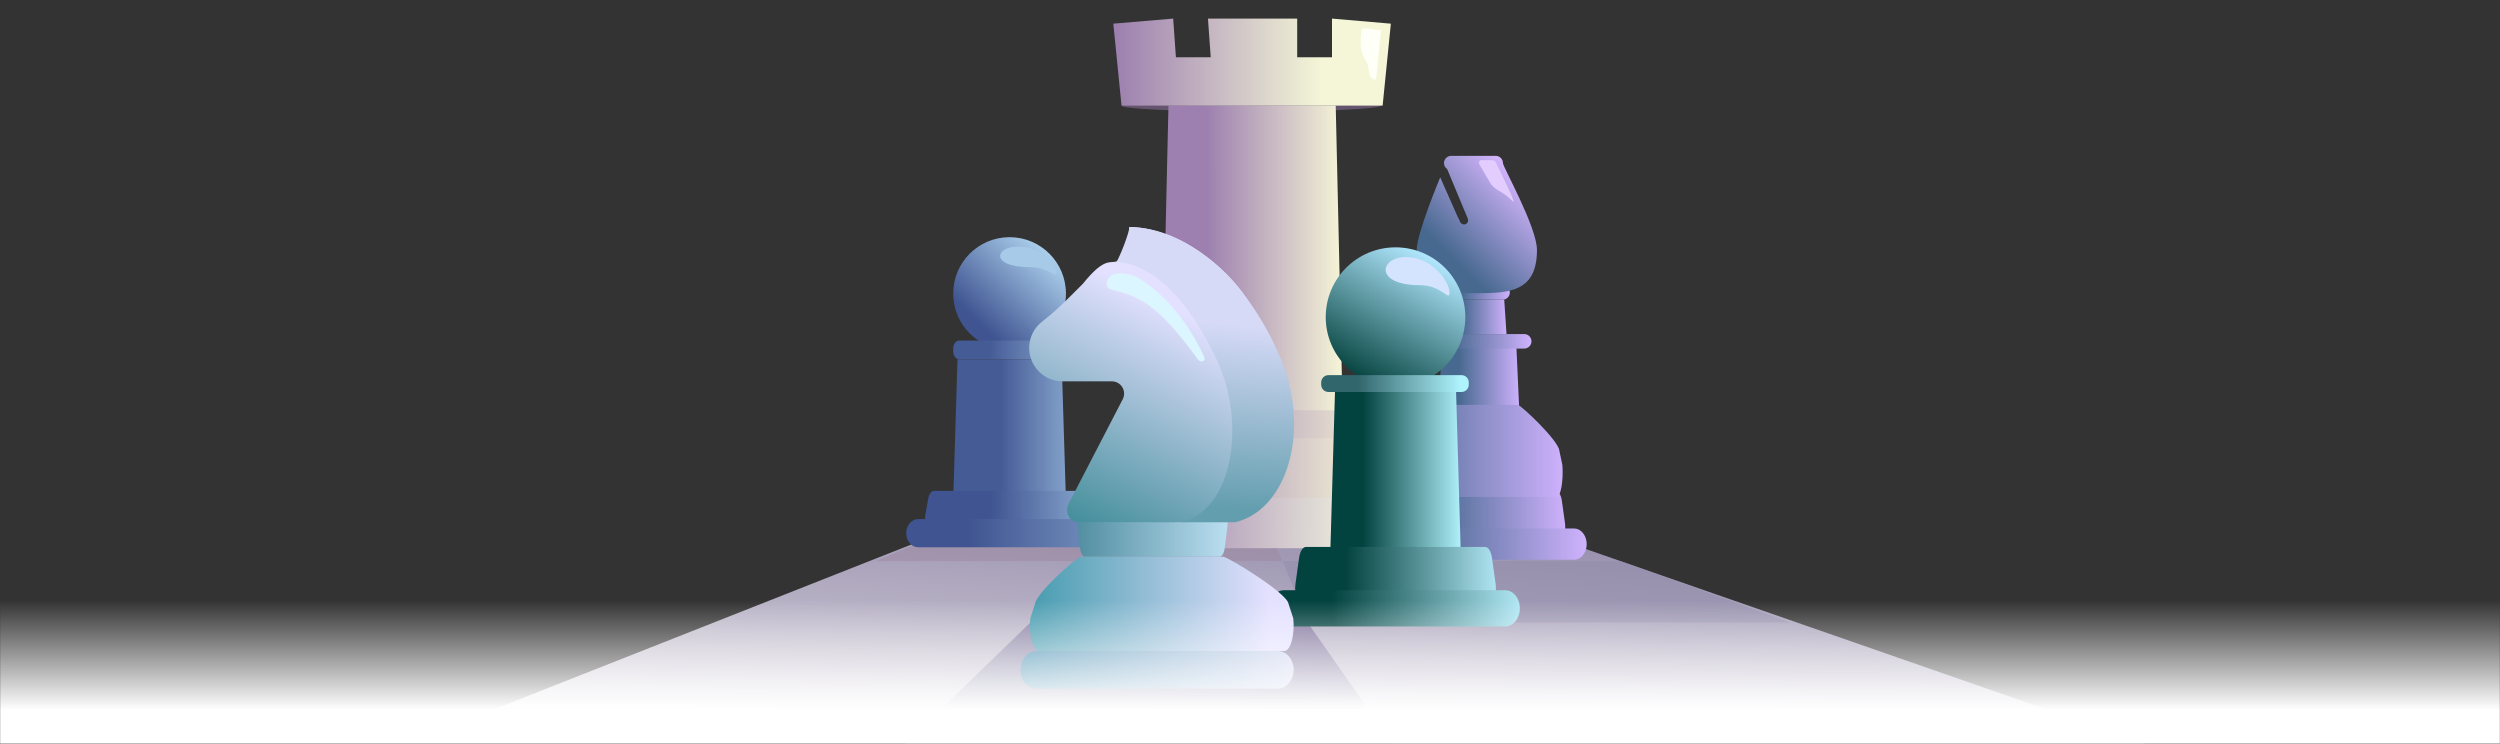 <svg width="1882" height="560" viewBox="0 0 1882 560" fill="none" xmlns="http://www.w3.org/2000/svg">
<rect x="0" y="0" width="1882" height="560" fill="#333333" stroke="none"/>
<mask id="mask0_846_9439" style="mask-type:alpha" maskUnits="userSpaceOnUse" x="0" y="0" width="1882" height="560">
<rect width="1882" height="560" fill="#D9D9D9"/>
</mask>
<g mask="url(#mask0_846_9439)">
<path d="M1724.87 598.179L349 543.035L781.921 372.02H1075.22L1724.87 598.179Z" fill="url(#paint0_linear_846_9439)"/>
<path d="M1053.01 566.609H674.552L775.254 469.029H984.625L1053.01 566.609Z" fill="url(#paint1_linear_846_9439)"/>
<g opacity="0.5">
<path d="M781.98 372.02L658.893 422.436H965.511L943.693 372.02H781.98Z" fill="#9D879F"/>
<path d="M965.511 422.436L984.473 468.65H1347.73L1220.29 422.436H965.511Z" fill="#908BAA"/>
</g>
<path d="M941.897 84.032C995.806 84.032 1039.51 81.993 1039.51 79.477C1039.51 76.962 995.806 74.922 941.897 74.922C887.987 74.922 844.285 76.962 844.285 79.477C844.285 81.993 887.987 84.032 941.897 84.032Z" fill="#64546D"/>
<path d="M1027.47 306.348H857.663C853.879 306.348 850.812 309.411 850.812 313.189V324.633C850.812 328.411 853.879 331.474 857.663 331.474H1027.47C1031.25 331.474 1034.32 328.411 1034.32 324.633V313.189C1034.32 309.411 1031.25 306.348 1027.47 306.348Z" fill="url(#paint2_linear_846_9439)"/>
<path d="M1010.75 308.826H874.377L879.616 79.477H1005.53L1010.75 308.826Z" fill="url(#paint3_linear_846_9439)"/>
<path d="M1039.56 388.758H845.59C840.593 388.758 836.999 378.57 838.418 368.413L842.205 341.227C843.14 334.483 846.058 329.864 849.378 329.864H1035.77C1039.09 329.864 1042.01 334.483 1042.94 341.227L1046.73 368.413C1048.15 378.57 1044.55 388.758 1039.56 388.758Z" fill="url(#paint4_linear_846_9439)"/>
<path d="M1057.77 412.66H827.36C816.932 412.66 809.614 399.88 813.015 387.615C815.127 380.002 820.881 374.884 827.36 374.884H1057.77C1064.23 374.884 1070 379.986 1072.12 387.615C1075.52 399.88 1068.2 412.66 1057.77 412.66Z" fill="url(#paint5_linear_846_9439)"/>
<path d="M1002.73 14V43.133H976.518V14H909.354L911.433 43.133H885.225L883.162 14L838.095 17.815L844.284 79.478H1040.85L1047.04 17.815L1002.73 14Z" fill="url(#paint6_linear_846_9439)"/>
<path d="M1024.89 22.473C1024.08 30.645 1023.14 38.536 1027.95 45.183C1031.8 50.528 1028.78 60.018 1035.91 60.018L1039.66 22.71L1026.37 21.244C1025.63 21.185 1024.91 22.458 1024.91 22.458L1024.89 22.473Z" fill="#FEFFF6"/>
<path d="M759.995 263.428C783.432 263.428 802.431 244.427 802.431 220.987C802.431 197.548 783.432 178.546 759.995 178.546C736.559 178.546 717.56 197.548 717.56 220.987C717.56 244.427 736.559 263.428 759.995 263.428Z" fill="url(#paint7_linear_846_9439)"/>
<path d="M802.431 376.605H717.56L720.815 270.502H799.175L802.431 376.605Z" fill="url(#paint8_linear_846_9439)"/>
<path d="M795.358 205.338C795.358 210.376 790.154 201.13 775.84 201.13C744.934 201.13 748.931 185.62 766.411 185.62C783.891 185.62 795.358 199.196 795.358 205.338Z" fill="#A8CAE9"/>
<path d="M804.964 256.355H722.099C719.592 256.355 717.56 259.091 717.56 262.465V264.392C717.56 267.766 719.592 270.502 722.099 270.502H804.964C807.471 270.502 809.503 267.766 809.503 264.392V262.465C809.503 259.091 807.471 256.355 804.964 256.355Z" fill="url(#paint9_linear_846_9439)"/>
<path d="M819.087 397.826H700.903C697.858 397.826 695.671 392.929 696.531 388.049L698.837 374.993C699.413 371.757 701.186 369.532 703.209 369.532H816.781C818.804 369.532 820.578 371.749 821.154 374.993L823.46 388.049C824.319 392.929 822.133 397.826 819.087 397.826Z" fill="url(#paint10_linear_846_9439)"/>
<path d="M828.74 411.972H691.256C685.035 411.972 680.668 404.792 682.702 397.902C683.959 393.626 687.4 390.752 691.256 390.752H828.74C832.595 390.752 836.036 393.626 837.293 397.902C839.317 404.792 834.96 411.972 828.74 411.972Z" fill="url(#paint11_linear_846_9439)"/>
<path d="M1173.64 406.472H1052.8C1049.69 406.472 1047.45 400.129 1048.33 393.798L1050.69 376.861C1051.28 372.662 1053.1 369.786 1055.17 369.786H1171.28C1173.35 369.786 1175.17 372.662 1175.76 376.861L1178.12 393.798C1179.01 400.129 1176.77 406.472 1173.65 406.472H1173.64Z" fill="url(#paint12_linear_846_9439)"/>
<path d="M1143.91 313.452H1082.9L1085.24 261.767H1141.57L1143.91 313.452Z" fill="url(#paint13_linear_846_9439)"/>
<path d="M1134.1 251.481H1089.45L1091.16 225.645H1132.38L1134.1 251.481Z" fill="url(#paint14_linear_846_9439)"/>
<path d="M1147.43 251.482H1078.96C1075.94 251.482 1073.49 253.925 1073.49 256.939V256.952C1073.49 259.966 1075.94 262.41 1078.96 262.41H1147.43C1150.45 262.41 1152.89 259.966 1152.89 256.952V256.939C1152.89 253.925 1150.45 251.482 1147.43 251.482Z" fill="url(#paint15_linear_846_9439)"/>
<path d="M1131.13 214.718H1092.55C1089.53 214.718 1087.08 217.161 1087.08 220.175V220.188C1087.08 223.202 1089.53 225.645 1092.55 225.645H1131.13C1134.14 225.645 1136.59 223.202 1136.59 220.188V220.175C1136.59 217.161 1134.14 214.718 1131.13 214.718Z" fill="url(#paint16_linear_846_9439)"/>
<path d="M1184.99 421.371H1041.45C1034.95 421.371 1030.39 413.409 1032.51 405.769C1033.82 401.031 1037.41 397.846 1041.45 397.846H1184.99C1189.03 397.846 1192.6 401.031 1193.93 405.769C1196.05 413.409 1191.48 421.371 1184.99 421.371Z" fill="url(#paint17_linear_846_9439)"/>
<path d="M1176.18 350.166L1173.92 339.456C1173.35 331.521 1144.69 304.798 1142.7 304.798H1083.69C1081.71 304.798 1053.03 331.521 1052.47 339.456L1050.2 350.166C1049.36 362.121 1051.5 374.114 1054.5 374.114H1171.89C1174.88 374.114 1177.03 362.121 1176.18 350.166Z" fill="url(#paint18_linear_846_9439)"/>
<path d="M1131.42 122.777C1131.42 119.76 1128.98 117.32 1125.96 117.32H1092.48C1089.46 117.32 1087.02 119.76 1087.02 122.777C1087.02 124.665 1087.98 126.334 1089.45 127.323L1104.93 164.536C1105.72 166.411 1104.61 168.671 1102.59 168.941C1102.45 168.966 1102.29 168.966 1102.15 168.966C1100.8 168.966 1099.63 168.145 1099.14 166.976C1098.62 165.73 1098.12 164.472 1097.38 163.329L1084.19 133.5C1084.19 133.5 1066.5 175.528 1066.5 188.189C1066.5 219.367 1086.76 220.741 1111.76 220.741C1136.76 220.741 1157.02 219.367 1157.02 188.189C1157.02 170.905 1131.41 125.731 1131.41 122.79L1131.42 122.777Z" fill="url(#paint19_linear_846_9439)"/>
<path d="M1123.59 120.656C1123.44 120.618 1123.28 120.592 1123.11 120.592H1114.72C1113.89 120.592 1112.88 122.377 1113.71 123.802C1116.07 127.796 1118.21 131.366 1121.52 137.106C1125.45 143.95 1131.09 143.385 1138.58 151.398C1142.76 155.854 1130.6 131.79 1126.24 122.48C1125.49 120.875 1124.49 120.9 1123.58 120.656H1123.59Z" fill="#E3CDFF"/>
<path d="M1050.55 291.155C1079.57 291.155 1103.1 267.66 1103.1 238.677C1103.1 209.695 1079.57 186.2 1050.55 186.2C1021.53 186.2 998 209.695 998 238.677C998 267.66 1021.53 291.155 1050.55 291.155Z" fill="url(#paint20_linear_846_9439)"/>
<path d="M1099.87 423.328H1001.24L1005.02 293.127H1096.09L1099.87 423.328Z" fill="url(#paint21_linear_846_9439)"/>
<path d="M1091.25 220.432C1091.25 227.317 1085.35 214.681 1069.12 214.681C1034.07 214.681 1038.61 193.484 1058.43 193.484C1078.25 193.484 1091.25 212.038 1091.25 220.432Z" fill="#D4E4FF"/>
<path d="M1100.23 282.399H1000.07C997.035 282.399 994.578 284.853 994.578 287.879V289.607C994.578 292.634 997.035 295.087 1000.07 295.087H1100.23C1103.27 295.087 1105.72 292.634 1105.72 289.607V287.879C1105.72 284.853 1103.27 282.399 1100.23 282.399Z" fill="url(#paint22_linear_846_9439)"/>
<path d="M1120.7 454.338H980.414C976.799 454.338 974.204 446.963 975.224 439.614L977.961 419.951C978.645 415.077 980.75 411.725 983.152 411.725H1117.96C1120.36 411.725 1122.47 415.064 1123.15 419.951L1125.89 439.614C1126.91 446.963 1124.32 454.338 1120.7 454.338Z" fill="url(#paint23_linear_846_9439)"/>
<path d="M1133.16 471.627H966.508C958.967 471.627 953.674 462.382 956.14 453.511C957.663 448.006 961.834 444.305 966.508 444.305H1133.16C1137.83 444.305 1142 448.006 1143.53 453.511C1145.98 462.382 1140.7 471.627 1133.16 471.627Z" fill="url(#paint24_linear_846_9439)"/>
<path d="M814.832 383.67H920.155C922.876 383.67 924.827 389.801 924.057 395.917L921.996 412.283C921.488 416.34 919.894 419.132 918.094 419.132H816.893C815.093 419.132 813.513 416.34 812.991 412.283L810.93 395.917C810.16 389.801 812.111 383.67 814.832 383.67Z" fill="url(#paint25_linear_846_9439)"/>
<path d="M961.889 518.428H780.183C771.969 518.428 766.199 508.82 768.87 499.616C770.54 493.901 775.081 490.058 780.183 490.058H961.889C966.991 490.058 971.532 493.901 973.202 499.616C975.887 508.832 970.116 518.428 961.889 518.428Z" fill="url(#paint26_linear_846_9439)"/>
<path d="M973.589 465.556L970.019 454.595C969.133 446.481 924.087 419.132 920.959 419.132H813.789C810.661 419.132 780.049 446.481 779.164 454.595L775.593 465.556C774.265 477.793 777.641 490.058 782.347 490.058H966.822C971.527 490.058 974.904 477.793 973.576 465.556H973.589Z" fill="url(#paint27_linear_846_9439)"/>
<path d="M958.153 287.07C958.153 217.762 892.346 170.893 850.084 170.893C850.084 180.825 849.102 195.509 839.28 197.088C834.867 197.8 830.027 195.167 815.166 213.65L805.273 223.511C798.754 230.013 792.049 236.373 784.704 241.951C778.526 246.632 774.768 253.988 774.768 261.956C774.768 275.829 786.014 287.07 799.892 287.07H836.988C843.92 287.07 848.376 294.412 845.187 300.559L804.391 379.3C801.216 385.418 805.188 393.073 811.522 393.073H854.326C927.677 393.073 958.111 401.298 958.111 287.07H958.153Z" fill="url(#paint28_linear_846_9439)"/>
<path d="M964.935 271.98C939.27 208.804 892.438 170.97 850.175 170.97C850.175 175.168 842.845 193.779 840.539 197.009C869.976 199.968 894.573 226.547 915.285 269.333C939.114 318.55 927.683 384.414 889.164 393.151H929.662C968.181 384.414 986.757 325.693 964.935 271.98Z" fill="url(#paint29_linear_846_9439)"/>
<path d="M906.696 268.967C894.996 243.355 878.184 223.051 858.854 210.373C853.288 206.731 846 204.909 839.324 206.09C833.915 207.058 829.701 216.221 836.975 218.071C858.085 223.435 871.153 228.472 902.013 270.831C903.85 273.363 908.006 271.784 906.711 268.953L906.696 268.967Z" fill="#DBF6FF"/>
<rect y="401" width="1882" height="267" fill="url(#paint30_linear_846_9439)"/>
</g>
<defs>
<linearGradient id="paint0_linear_846_9439" x1="850.401" y1="674.098" x2="873.01" y2="334.932" gradientUnits="userSpaceOnUse">
<stop stop-color="#FFFDF8"/>
<stop offset="0.965" stop-color="#8A81A4"/>
</linearGradient>
<linearGradient id="paint1_linear_846_9439" x1="945.971" y1="333.526" x2="907.338" y2="619.017" gradientUnits="userSpaceOnUse">
<stop stop-color="#674282"/>
<stop offset="1" stop-color="#A7B4C0"/>
</linearGradient>
<linearGradient id="paint2_linear_846_9439" x1="850.812" y1="318.903" x2="1030.23" y2="319.187" gradientUnits="userSpaceOnUse">
<stop offset="0.25" stop-color="#9D80AF"/>
<stop offset="1" stop-color="#F0EDD4"/>
</linearGradient>
<linearGradient id="paint3_linear_846_9439" x1="874.377" y1="194.159" x2="1010.75" y2="194.159" gradientUnits="userSpaceOnUse">
<stop offset="0.25" stop-color="#9D80AF"/>
<stop offset="1" stop-color="#F6F5D7"/>
</linearGradient>
<linearGradient id="paint4_linear_846_9439" x1="838.095" y1="359.303" x2="1015.28" y2="361.073" gradientUnits="userSpaceOnUse">
<stop offset="0.25" stop-color="#9D80AF"/>
<stop offset="1" stop-color="#EDE9D3"/>
</linearGradient>
<linearGradient id="paint5_linear_846_9439" x1="812.177" y1="393.78" x2="1012.28" y2="396.977" gradientUnits="userSpaceOnUse">
<stop offset="0.25" stop-color="#9D80AF"/>
<stop offset="1" stop-color="#EAE9DB"/>
</linearGradient>
<linearGradient id="paint6_linear_846_9439" x1="838.095" y1="46.739" x2="1047.04" y2="46.739" gradientUnits="userSpaceOnUse">
<stop offset="0.01" stop-color="#9D80AF"/>
<stop offset="0.75" stop-color="#F4F6D7"/>
</linearGradient>
<linearGradient id="paint7_linear_846_9439" x1="731.705" y1="238.671" x2="802.441" y2="164.409" gradientUnits="userSpaceOnUse">
<stop stop-color="#3F5491"/>
<stop offset="0.79" stop-color="#B4D9F3"/>
</linearGradient>
<linearGradient id="paint8_linear_846_9439" x1="753.089" y1="320.017" x2="811.013" y2="320.017" gradientUnits="userSpaceOnUse">
<stop stop-color="#455B96"/>
<stop offset="1" stop-color="#8DACD2"/>
</linearGradient>
<linearGradient id="paint9_linear_846_9439" x1="744.598" y1="263.429" x2="809.514" y2="263.429" gradientUnits="userSpaceOnUse">
<stop stop-color="#455B96"/>
<stop offset="1" stop-color="#90AFD5"/>
</linearGradient>
<linearGradient id="paint10_linear_846_9439" x1="745.85" y1="383.679" x2="823.645" y2="383.683" gradientUnits="userSpaceOnUse">
<stop stop-color="#3F5491"/>
<stop offset="1" stop-color="#8CABD1"/>
</linearGradient>
<linearGradient id="paint11_linear_846_9439" x1="728.169" y1="401.357" x2="880.23" y2="401.357" gradientUnits="userSpaceOnUse">
<stop stop-color="#3F5491"/>
<stop offset="1" stop-color="#8DADD3"/>
</linearGradient>
<linearGradient id="paint12_linear_846_9439" x1="1048.13" y1="388.123" x2="1178.3" y2="388.123" gradientUnits="userSpaceOnUse">
<stop offset="0.25" stop-color="#476990"/>
<stop offset="1" stop-color="#CEB1FC"/>
</linearGradient>
<linearGradient id="paint13_linear_846_9439" x1="1082.9" y1="287.603" x2="1143.91" y2="287.603" gradientUnits="userSpaceOnUse">
<stop offset="0.25" stop-color="#476990"/>
<stop offset="1" stop-color="#CDB1FC"/>
</linearGradient>
<linearGradient id="paint14_linear_846_9439" x1="1089.45" y1="238.563" x2="1134.1" y2="238.563" gradientUnits="userSpaceOnUse">
<stop offset="0.25" stop-color="#476990"/>
<stop offset="1" stop-color="#CEB1FC"/>
</linearGradient>
<linearGradient id="paint15_linear_846_9439" x1="1073.49" y1="256.952" x2="1152.89" y2="256.952" gradientUnits="userSpaceOnUse">
<stop offset="0.25" stop-color="#476990"/>
<stop offset="1" stop-color="#D0B2FD"/>
</linearGradient>
<linearGradient id="paint16_linear_846_9439" x1="1087.08" y1="220.188" x2="1136.59" y2="220.188" gradientUnits="userSpaceOnUse">
<stop offset="0.25" stop-color="#476990"/>
<stop offset="1" stop-color="#CEB1FC"/>
</linearGradient>
<linearGradient id="paint17_linear_846_9439" x1="1031.98" y1="409.596" x2="1194.44" y2="409.596" gradientUnits="userSpaceOnUse">
<stop offset="0.25" stop-color="#476990"/>
<stop offset="1" stop-color="#CFB2FD"/>
</linearGradient>
<linearGradient id="paint18_linear_846_9439" x1="1050.01" y1="339.456" x2="1176.38" y2="339.456" gradientUnits="userSpaceOnUse">
<stop stop-color="#476990"/>
<stop offset="1" stop-color="#CEB1FC"/>
</linearGradient>
<linearGradient id="paint19_linear_846_9439" x1="1073.25" y1="211.188" x2="1147.63" y2="136.696" gradientUnits="userSpaceOnUse">
<stop offset="0.25" stop-color="#476990"/>
<stop offset="1" stop-color="#D5B5FD"/>
</linearGradient>
<linearGradient id="paint20_linear_846_9439" x1="1024.27" y1="284.14" x2="1076.73" y2="193.164" gradientUnits="userSpaceOnUse">
<stop stop-color="#084642"/>
<stop offset="1" stop-color="#B1E7FE"/>
</linearGradient>
<linearGradient id="paint21_linear_846_9439" x1="1001.24" y1="358.228" x2="1099.87" y2="358.228" gradientUnits="userSpaceOnUse">
<stop offset="0.25" stop-color="#02423F"/>
<stop offset="1" stop-color="#AFF0FA"/>
</linearGradient>
<linearGradient id="paint22_linear_846_9439" x1="994.578" y1="288.743" x2="1105.73" y2="288.743" gradientUnits="userSpaceOnUse">
<stop offset="0.25" stop-color="#32666D"/>
<stop offset="0.945" stop-color="#AFF3FC"/>
</linearGradient>
<linearGradient id="paint23_linear_846_9439" x1="975.004" y1="433.038" x2="1126.11" y2="433.038" gradientUnits="userSpaceOnUse">
<stop offset="0.25" stop-color="#02423F"/>
<stop offset="1" stop-color="#AFE4F2"/>
</linearGradient>
<linearGradient id="paint24_linear_846_9439" x1="955.52" y1="457.96" x2="1144.13" y2="457.96" gradientUnits="userSpaceOnUse">
<stop offset="0.25" stop-color="#02423F"/>
<stop offset="1" stop-color="#AFE6F3"/>
</linearGradient>
<linearGradient id="paint25_linear_846_9439" x1="810.751" y1="401.409" x2="924.209" y2="401.409" gradientUnits="userSpaceOnUse">
<stop stop-color="#528EA1"/>
<stop offset="0.995" stop-color="#BADEF0"/>
</linearGradient>
<linearGradient id="paint26_linear_846_9439" x1="767.58" y1="499.173" x2="973.234" y2="499.173" gradientUnits="userSpaceOnUse">
<stop stop-color="#418CAD"/>
<stop offset="1" stop-color="#D2D6F1"/>
</linearGradient>
<linearGradient id="paint27_linear_846_9439" x1="775.316" y1="454.595" x2="956.138" y2="454.595" gradientUnits="userSpaceOnUse">
<stop stop-color="#479CAF"/>
<stop offset="1" stop-color="#E4E1FF"/>
</linearGradient>
<linearGradient id="paint28_linear_846_9439" x1="796.569" y1="404.947" x2="900.532" y2="199.622" gradientUnits="userSpaceOnUse">
<stop stop-color="#368792"/>
<stop offset="0.842" stop-color="#E3E1FF"/>
</linearGradient>
<linearGradient id="paint29_linear_846_9439" x1="934.863" y1="383.67" x2="945.586" y2="245.373" gradientUnits="userSpaceOnUse">
<stop stop-color="#639EAE"/>
<stop offset="1" stop-color="#D6DAF7"/>
</linearGradient>
<linearGradient id="paint30_linear_846_9439" x1="0" y1="451.813" x2="0" y2="534.5" gradientUnits="userSpaceOnUse">
<stop stop-color="white" stop-opacity="0"/>
<stop offset="1" stop-color="white"/>
</linearGradient>
</defs>
</svg>
